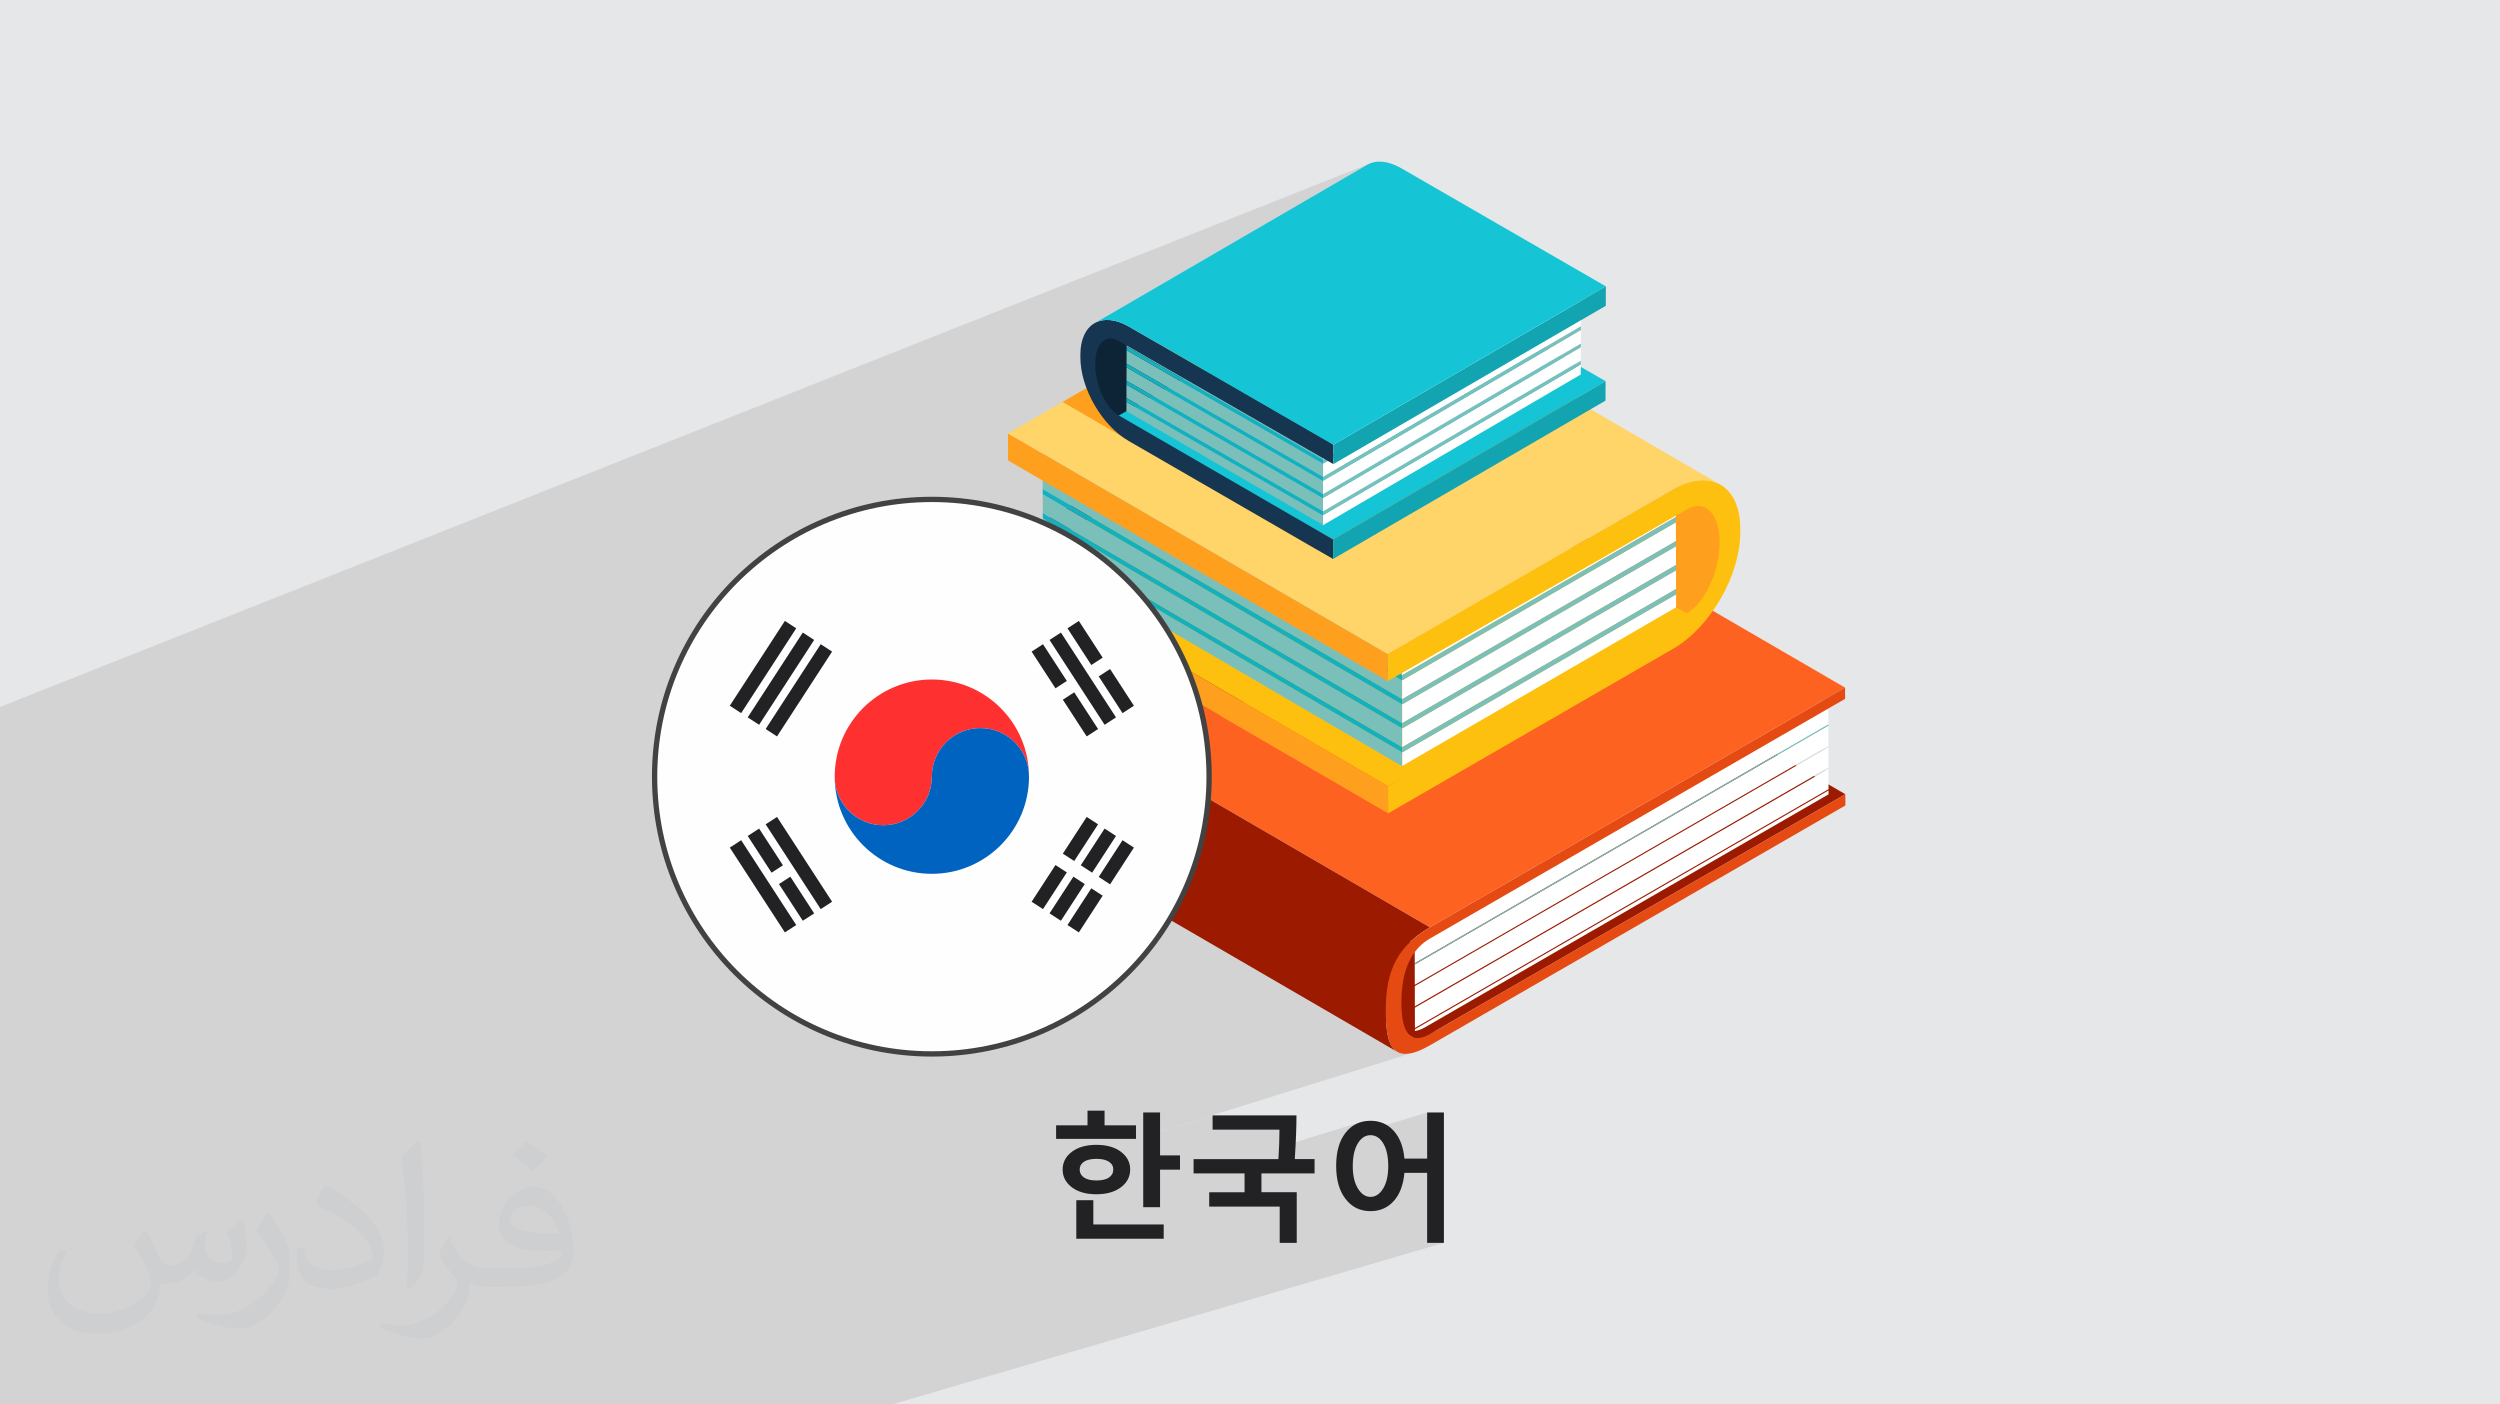 <?xml version="1.0" encoding="UTF-8"?>
<!DOCTYPE svg PUBLIC "-//W3C//DTD SVG 1.1//EN" "http://www.w3.org/Graphics/SVG/1.1/DTD/svg11.dtd">
<!-- Creator: CorelDRAW -->
<svg xmlns="http://www.w3.org/2000/svg" xml:space="preserve" width="94.192mm" height="52.917mm" version="1.1" style="shape-rendering:geometricPrecision; text-rendering:geometricPrecision; image-rendering:optimizeQuality; fill-rule:evenodd; clip-rule:evenodd"
viewBox="0 0 9404.92 5283.66"
 xmlns:xlink="http://www.w3.org/1999/xlink"
 xmlns:xodm="http://www.corel.com/coreldraw/odm/2003">
 <defs>
  <style type="text/css">
   <![CDATA[
    .str0 {stroke:#434242;stroke-width:19.97;stroke-miterlimit:22.926}
    .fil0 {fill:#E6E7E8}
    .fil17 {fill:#FEFEFE}
    .fil19 {fill:#0063BF;fill-rule:nonzero}
    .fil13 {fill:#0C2435;fill-rule:nonzero}
    .fil16 {fill:#13A4B2;fill-rule:nonzero}
    .fil11 {fill:#14B0BF;fill-rule:nonzero}
    .fil15 {fill:#163551;fill-rule:nonzero}
    .fil14 {fill:#16C5D5;fill-rule:nonzero}
    .fil3 {fill:#222124;fill-rule:nonzero}
    .fil6 {fill:#7ABFBA;fill-rule:nonzero}
    .fil4 {fill:#9B1A00;fill-rule:nonzero}
    .fil8 {fill:#E54A13;fill-rule:nonzero}
    .fil7 {fill:#FD6220;fill-rule:nonzero}
    .fil10 {fill:#FDC00F;fill-rule:nonzero}
    .fil18 {fill:#FF3030;fill-rule:nonzero}
    .fil9 {fill:#FF9F1E;fill-rule:nonzero}
    .fil12 {fill:#FFD469;fill-rule:nonzero}
    .fil5 {fill:white;fill-rule:nonzero}
    .fil1 {fill:#373435;fill-opacity:0.031}
    .fil2 {fill:#2B2A29;fill-opacity:0.102}
   ]]>
  </style>
 </defs>
 <g id="Layer_x0020_1">
  <g id="_2864804902064">
   <polygon class="fil0" points="-0,0 9404.92,0 9404.92,5283.66 -0,5283.66 "/>
   <path class="fil1" d="M548.54 4627.69c17.95,27.21 29.6,53.36 40.96,82.43 8.45,16.91 12.93,48.09 52.57,48.09 11.61,0 28.28,-3.42 43.06,-11.61 16.63,-8.73 29.32,-21.94 35.94,-42l15.85 -53.36 38.57 -19.02 2.64 2.64c-5.27,20.09 -6.59,39.36 -6.59,54.43 0,44.63 38.57,61.56 69.22,61.56 17.95,0 34.09,-8.73 34.09,-25.11 0,-21.13 -8.98,-57.06 -20.62,-89.29 17.95,-17.95 35.94,-35.94 56.53,-50.47l3.17 1.6c8.98,38.04 14,75.56 14,100.66 0,24.57 -10.83,51.79 -19.81,69.49 -18.49,34.87 -51.25,62.62 -90.87,62.62 -30.1,0 -63.65,-15.07 -86.66,-43.06l-1.32 0c-21.66,26.96 -55.22,51.25 -108.86,51.25l-16.63 0c-2.64,35.41 -10.29,60.49 -21.94,82.95 -31.95,62.34 -126.81,106.47 -216.1,106.47 -124.17,0 -186.51,-71.59 -186.51,-166.96 0,-58.91 19.27,-113.6 48.88,-152.42l24.29 10.04c-18.49,35.41 -30.91,68.68 -30.91,101.45 0,89.29 72.66,131.83 156.4,131.83 77.68,0 173.83,-49.41 191.28,-106.72 -6.59,-62.62 -30.1,-91.93 -66.04,-148.99 10.83,-19.02 24.83,-38.04 42.28,-58.38l3.17 0 0 0 0 0 -0.02 -0.09zm1432.13 -336.04c26.15,16.39 51.79,35.66 76.87,57.85 -14,19.81 -31.45,37.79 -53.11,53.64 -25.11,-20.34 -50.19,-37.79 -75.84,-56.27 17.42,-19.55 34.62,-38.29 52.04,-55.22l0 0 0 0 0 0 0 0 0 0 0.03 0zm13.47 244.11c-42.28,0 -76.87,27.75 -76.87,48.34 0,44.13 84.53,57.85 185.72,57.31 -12.68,-51.79 -57.06,-105.68 -108.86,-105.68l0.01 0.03zm-94.86 236.19c54.96,0 103.04,-1.6 139.74,-10.83 40.96,-10.29 75.56,-30.91 75.56,-45.17 0,-3.7 0,-8.19 -1.32,-11.89 -22.98,2.11 -49.41,2.11 -72.38,2.11 -74.49,0 -131.55,-16.91 -154.02,-58.66 -5.55,-11.61 -9.51,-24.57 -9.51,-39.36 0,-40.43 17.42,-79.79 48.09,-107 25.61,-22.45 53.89,-36.44 82.67,-36.44 52.04,0 93.51,41.75 122.57,107.54 15.85,35.94 26.68,77.4 26.68,129.72 0,34.87 -9.51,64.19 -31.17,85.85 -40.43,39.11 -114.92,53.89 -229.04,53.89l-51.79 0 0 0 -13.47 0c-28.28,0 -48.62,-5.02 -64.72,-17.42l-2.64 0c0.79,6.59 1.32,12.93 1.32,19.02 0,25.61 -8.45,58.38 -25.61,84.53 -50.72,75.3 -105.68,108.04 -153.24,108.04 -48.09,0 -107,-18.49 -160.11,-42.54l9.51 -18.49c17.17,7.13 40.96,11.89 73.7,11.89 85.85,0 198.66,-82.43 212.66,-163 -3.17,-6.59 -8.98,-15.32 -17.17,-24.57 -25.11,-29.85 -40.96,-54.68 -55.75,-80.83 12.68,-25.11 24.29,-45.17 35.13,-63.4l4.49 -0.53c36.72,74.77 69.99,117.55 144.23,117.55l11.61 0 0 0 53.89 0 0 0 0 0 0 0 0 0 0 0 0.09 0.01zm-371.98 79c6.34,-34.34 6.87,-72.91 6.87,-108.86l0 -53.36c0,-99.6 -12.68,-244.36 -22.98,-338.68 17.95,-19.27 43.06,-42 62.87,-57.31l5.81 1.6c13.47,118.62 16.63,256 16.63,383.06 0,33.3 -1.32,65.79 -4.49,89.55 -1.85,30.1 -19.27,52.83 -56.53,87.7l-8.19 -3.7zm-382.8 -157.19c1.85,46.77 24.83,83.49 105.15,83.49 49.93,0 92.19,-12.93 138.96,-35.13 8.45,-3.7 12.93,-8.73 12.93,-12.93 0,-29.32 -22.45,-68.15 -60.23,-103.55 -36.72,-33.3 -85.34,-62.62 -130.76,-82.18 -15.6,-6.59 -20.62,-13.47 -20.62,-20.09 0,-13.47 17.95,-41.75 32.77,-62.09l5.02 -0.53c52.04,27.21 110.17,67.64 153.24,112.53 39.11,41.47 63.4,83.49 63.4,129.19 0,33.81 -10.29,65.51 -26.96,95.11 -57.06,28.79 -117.83,50.72 -178.06,50.72 -73.17,0 -123.1,-34.34 -123.1,-114.92 0,-8.73 0,-22.19 3.17,-39.64l25.11 0 0 0 0 0 0 0 0 0 0 0 -0.02 0zm-132.37 -132.9l45.45 73.45c16.63,27.21 32.23,56.81 32.23,103.55l0 59.7c0,48.34 -30.91,100.13 -80.83,151.38 -39.11,34.62 -73.7,49.41 -105.68,49.41 -47.55,0 -101.98,-14.79 -164.85,-41.75l7.13 -18.49c19.81,5.27 42.79,9.77 71.06,9.77 90.36,-0.53 182.8,-66.57 225.08,-147.15 5.02,-9.26 6.87,-17.95 6.87,-24.04 0,-9.26 -5.02,-19.55 -8.98,-28.79 -22.98,-43.31 -48.62,-82.95 -76.87,-119.68 14.79,-23.25 29.6,-45.7 45.7,-67.9l3.7 0.53 0 0 0 0 0 0 0 0 0 0 -0.02 0.01z"/>
  </g>
  <path class="fil2" d="M-0 4119.26l0 -8.57 0 -30.51 0 -4.54 0 -18.23 0 -3.34 0 -5.07 0 -2.82 0 -2.2 0 -0.01 0 -1.56 0 -0.02 0 -0.01 0 -0.01 0 -20.27 0 -11.17 0 -0.82 0 -35.18 0 -47.69 0 -15.78 0 -2.72 0 -2.41 0 -13.94 0 -29.89 0 -5.46 0 -9.42 0 -1.71 0 -6.36 0 -8.26 0 -2.42 0 -0.32 0 -6.25 0 -11.01 0 -3.78 0 -19.07 0 -1.16 0 -12.59 0 -6.44 0 -12.66 0 -12.54 0 -38.16 0 -5.92 0 -12.62 0 -2.72 0 -26.87 0 -14.44 0 -12.32 0 -11.58 0 -8.46 0 -2.31 0 -7.69 0 -6.28 0 -7.99 0 -7.01 0 -0.01 0 -4.89 0 -0.41 0 -5.84 0 -6.06 0 -13.1 0 -3.94 0 -3.92 0 -0.4 0 -3.35 0 -0.61 0 -17.65 0 -12.3 0 -0.94 0 -1 0 -2.96 0 -18.12 0 -2.05 0 -17.87 0 -12.08 0 -10.38 0 -20.81 0 -4.7 0 -7.33 0 -6 0 -6.05 0 -32.08 0 -10.68 0 -14.04 0 -0.31 0 -17.76 0 -17.71 0 -35.17 0 -9.96 0 -0.64 0 -17.74 0 -22.39 0 -24.78 0 -6.37 0 -6.42 0 -13.9 0 -19.56 0 -11.53 0 -12.84 0 -28.08 0 -5.99 0 -10.82 0 -12.81 0 -44.86 0 -0.01 0 -12.36 0 -0.2 0 -45.14 0 -9.53 0 -3.05 0 -4.48 0 -19.42 0 -5.75 0 -2.64 0 -1.15 0 -9.38 0 -3.36 0 -4.27 0 -13.2 0 -11.26 0 -44.93 0 -0.94 0 -0.02 0 -168.01 0 -0.89 5155.51 -2045.31 -6.61 2.82 -6.32 3.33 -1019.25 592.29 7.24 -2.84 6.88 -2.29 7.14 -1.77 7.4 -1.22 7.63 -0.68 7.86 -0.13 8.07 0.44 8.28 1 8.46 1.57 8.65 2.15 8.82 2.74 8.98 3.32 9.13 3.92 9.26 4.53 9.38 5.14 20.28 11.71 636.56 -248.07 12.5 -4.62 12.29 -3.8 12.05 -2.99 11.8 -2.19 11.53 -1.39 11.25 -0.6 10.95 0.18 10.63 0.95 10.3 1.71 9.95 2.46 9.59 3.2 9.21 3.92 8.82 4.65 64.93 37.73 138.36 -53.51 418.32 240.81 375.31 -141.4 -0.23 73.05 -203.32 118.16 109.84 -41.07 -67.04 39.19 66.99 -25.02 -119.94 70.11 26.2 15.09 93.56 -34.84 -67.77 39.62 67.77 -25.21 -64.01 37.42 38.73 22.3 25.13 -9.32 -20.5 11.98 10.61 6.11 9.84 -3.64 -8.02 4.69 101.15 58.22 -118.96 69.13 6.44 3.74 -423.76 244.66 356.4 207.11 -140.72 81.24 624.54 -222.28 -0.09 0.04 0.27 -0.1 12.28 -3.8 12.04 -3 11.8 -2.19 11.53 -1.4 11.24 -0.6 10.94 0.17 10.63 0.95 10.3 1.71 9.95 2.46 9.6 3.2 9.22 3.92 8.83 4.65 -386.94 137.23 -28.18 16.27 262.54 -93.07 21.93 -6.34 21.29 -4.31 20.49 -2.09 19.56 0.35 18.48 3.01 17.25 5.87 15.91 8.95 14.41 12.22 12.75 15.73 10.97 19.42 9.05 23.34 6.98 27.47 4.77 31.81 0.66 20.6 -2.08 21.71 -4.56 22.56 -6.78 23.12 -8.74 23.41 -10.44 23.44 -11.88 23.18 -13.06 22.68 -13.98 21.88 -14.63 20.81 -15.03 19.47 -15.17 17.86 -15.04 15.97 -14.65 13.82 -14 11.39 -13.1 8.69 -87.26 29.97 -1032.39 597.74 0.28 101.89 -368.38 123.33 106.77 62.05 1980.64 -658.25 -88.11 50.86 24.92 -8.27 -59.47 34.34 59.52 -19.73 -19.81 11.43 19.81 -6.56 -308 177.82 308.23 -101.57 -19.53 11.27 19.53 -6.43 -325.02 187.65 325.25 -106.5 -323.42 186.73 323.67 -105.35 -319.92 184.71 320.13 -103.57 -135.89 78.46 199.23 -64.29 -46.24 26.73 -1515.53 874.96 -5.65 3.14 -5.48 2.79 -5.3 2.42 -5.13 2.08 -4.97 1.72 -29.77 9.31 0.38 0.33 3.98 3.01 4.09 2.39 4.2 1.46 4.28 0.2 -95.56 29.85 7.86 6.85 11.62 5.97 13.58 3.18 15.67 0.2 17.89 -2.96 20.26 -6.3 -1031.64 321.38 0 0.77 260.92 -81.28 0 53.65 251.55 0 -0.02 6.43 -0.04 6.49 -0.08 6.56 -0.1 6.63 -0.14 6.69 -0.16 6.76 -0.2 6.83 -0.22 6.89 -0.26 6.96 -0.23 5.74 303.21 -92.94 -12.11 4.96 -11.39 6.37 -10.64 7.79 -9.92 9.21 -9.19 10.61 -4.25 5.78 -3.98 6.05 -3.7 6.32 -1.71 3.28 320.75 -97.99 0 173.43 -146.79 44.21 -0.69 9.34 -1.5 11.62 -1.55 8.04 65.11 -19.56 85.41 0 0 263.44 63.1 0 -985.01 288.41 147.32 319.64 -147.32 -319.64 -109.53 32.07 115.31 287.56 -115.31 -287.56 -150.71 44.12 120.27 243.44 -120.27 -243.44 -315.38 92.35 81.47 151.09 -81.47 -151.09 -192.44 56.34 42.11 94.75 -42.11 -94.75 -131.34 38.45 15.29 56.29 -15.29 -56.29 -192.25 56.29 -59.84 0 -465.14 0 -60.83 0 -37.72 0 -18.11 0 -161.76 0 -59.59 0 -10.85 0 -19.17 0 -79.21 0 -43.18 0 -32.85 0 -9.96 0 -48.63 0 -157.13 0 -15.37 0 -10.5 0 -16.89 0 -52.9 0 -22.94 0 -48.27 0 -0.26 0 -33.68 0 -25.72 0 -30.88 0 -2.33 0 -4.58 0 -40.42 0 -13.66 0 -51.75 0 -67.46 0 -0.13 0 -73.59 0 -16.16 0 -12.76 0 -2.02 0 -54.73 0 -2.52 0 -33.89 0 -45.47 0 -7.04 0 -19.17 0 -56.31 0 -102.2 0 -1.23 0 -73.03 0 -2.19 0 -17.32 0 -63.82 0 -2.29 0 -1.51 0 -60.7 0 -17.78 0 -17.49 0 -3.5 0 -32.6 0 -10.9 0 -33.8 0 -45.06 0 -3.41 0 -18.43 0 -21.99 0 -10.17 0 -40.55 0 -108.04 0 -47.54 0 -4.18 0 -49.7 0 -172.25 0 -222.59 0 -13.1 0 -132.51 0 0 -6.18 0 -15.91 0 -1.72 0 -4.22 0 -5.69 0 -11.94 0 -3.97 0 -5.87 0 -3.21 0 -25.67 0 -42.15 0 -25.63 0 -67.99 0 -67.79 0 -4.04 0 -63.69 0 -4.07 0 -12.2 0 -18.02 0 -33.26 0 -52.31 0 -7.17 0 -37.18 0 -22.45 0 -7.43 0 -7.82 0 -6.59 0 -15.21 0 -8.06 0 -21.82 0 -4.17 0 -1.58 0 -2.19 0 -21.85 0 -8.06 0 -11.83 0 -10.01 0 -7.41 0 -0.65 0 -6.62 0 -23.28 0 -30.48 0 -5.86 0 -11.64 0 -8.03 0 -8.87 0 -3.21 0 -0.54 0 -6.45 0 -11.98 0 -0.35 0 -6.58 0 -2.19 0 -9.78 0 -3.09 0 -8.57 0 -8.51 0 -32.71 0 -13.36 0 -3.68 0 -9.56 0 -2.09 0 -13.83 0 -3.25 0 -19.35 0 -11.44 0 -7.31 0 -5.89 0 -1.57 0 -2.23 0 -8.97 0 -15.25 0 -2.69 0 -0.98 0 -0.02 0 -9.74 0 -1.09 0 -7.13 0 -0.01 0 -1.46 0 -0.02 0 -8.38 0 -3.81 0 -16.62 0 -38.65 0 -17.88 0 -3.33 0 -14.54 0 -2.18 0 -10.78 0 -0.01 0 -0.01 0 -2.96 0 -10.46 0 -18.37 0 -0.21 0 -4.23 0 -5.34zm6696.81 -1040.47l0 0.01 199.14 -64.21 -199.14 64.2z"/>
  <g id="_2864804908688">
   <path class="fil3" d="M3972.99 4284.48l0 -51.04 118.21 0 0 -55.2 64.15 0 0 55.2 118.22 0 0 51.04 -300.58 0zm391.11 115.7l0 141.15 -63.35 0 0 -356.24 63.35 0 0 161.45 75.01 0 0 53.65 -75.01 0zm-240.09 92.62c-37.93,0 -68.49,-8.77 -91.65,-26.21 -23.18,-17.45 -34.73,-39.76 -34.73,-66.85 0,-26.81 11.45,-48.95 34.46,-66.57 23.02,-17.53 53.82,-26.31 92.45,-26.31 38.62,0 69.53,8.78 92.52,26.22 23.1,17.45 34.65,39.67 34.65,66.66 0,26.92 -11.55,49.13 -34.73,66.76 -23.17,17.53 -54.16,26.3 -92.97,26.3zm0.53 -133.24c-19.97,0 -35.51,3.54 -46.45,10.76 -10.93,7.21 -16.4,17.01 -16.4,29.42 0,12.51 5.38,22.49 16.06,29.95 10.67,7.46 26.3,11.19 46.79,11.19 20.83,0 36.62,-3.64 47.39,-11.02 10.76,-7.38 16.15,-17.43 16.15,-30.12 0,-12.58 -5.47,-22.38 -16.5,-29.51 -11.01,-7.13 -26.73,-10.67 -47.04,-10.67zm-75.53 300.58l0 -144.96 64.06 0 0 91.23 264.74 0 0 53.73 -328.8 0zm765.15 15.46l0 -136.28 -265.18 0 0 -54.16 132.99 0 0 -70.92 -191.75 0 0 -53.73 319.18 0c2.52,-39.83 3.81,-76.72 3.81,-110.84l-251.55 0 0 -53.65 315.61 0c0,43.57 -2.1,98.44 -6.35,164.49l74.48 0 0 53.73 -199.9 0 0 70.92 132.8 0 0 190.44 -64.14 0zm469.25 -263.44c-4.26,45.92 -17.79,81.51 -40.62,106.59 -22.75,25.09 -51.83,37.59 -87.07,37.59 -38.97,0 -70.3,-15.29 -93.83,-46.01 -23.61,-30.63 -35.33,-72.05 -35.33,-124.12 0,-52.87 11.71,-94.44 35.15,-124.56 23.52,-30.2 54.86,-45.31 94.01,-45.31 35.42,0 64.58,12.59 87.33,37.76 22.82,25.17 36.28,59.98 40.36,104.41l85.41 0 0 -173.43 63.1 0 0 490.52 -63.1 0 0 -263.44 -85.41 0zm-127.7 -141.65c-19.53,0 -35.5,10.49 -47.92,31.41 -12.5,20.92 -18.74,49.23 -18.74,84.81 0,35.41 6.51,63.62 19.44,84.54 13.02,21.01 28.74,31.42 47.22,31.42 18.83,0 34.64,-10.41 47.57,-31.25 12.85,-20.84 19.27,-49.13 19.27,-84.71 0,-35.77 -6.16,-64.06 -18.49,-84.9 -12.41,-20.91 -28.56,-31.32 -48.35,-31.32z"/>
   <g>
    <g>
     <path class="fil4" d="M6942.19 2987.86l-2043.04 -1187.31 -46.25 26.72 -1515.53 874.98c-15.34,8.89 -28.75,13.8 -40.49,15.31 -11.45,1.45 -21.32,-0.41 -29.62,-5.27l2043.03 1187.31c8.33,4.79 19.26,20.2 30.75,18.77l63.96 -43.01 1490.93 -860.76 46.24 -26.73z"/>
     <polygon class="fil5" points="5379.4,3530.77 3336.36,2343.45 4851.87,1468.48 6894.9,2655.72 "/>
     <path class="fil5" d="M3295.93 2374.84c11.69,-12 25.1,-22.54 40.42,-31.38l2043.05 1187.31c-15.33,8.85 -28.72,19.34 -40.42,31.36 -612.92,-356.16 -1430.15,-831.09 -2043.05,-1187.29z"/>
     <path class="fil5" d="M6877.89 2629.45l0.05 14.61 -1555.99 898.36 0.03 4.85 1555.96 -898.34 0.23 76.25 -1555.96 898.36 0.01 4.81 1555.95 -898.33 0.23 76.28 -1555.96 898.33 0 4.87 1555.96 -898.34 0.2 76.19 -1555.93 898.38 0 5.17 1555.98 -898.37 0.21 76.3 -1555.98 898.31 0.02 4.88 1555.96 -898.36 0.05 14.61 -1515.53 874.99c-15.3,8.85 -28.74,13.78 -40.46,15.27l-0.98 -342.69c11.7,-12.02 25.12,-22.52 40.44,-31.4l1515.51 -875.01z"/>
     <polygon class="fil6" points="6878.17,2725.18 6878.17,2730.03 5322.21,3628.36 5322.2,3623.54 "/>
     <polygon class="fil6" points="6877.94,2644.06 6877.94,2648.93 5321.97,3547.27 5321.94,3542.42 "/>
     <polygon class="fil7" points="5379.28,3488.52 3336.24,2301.22 4898,1399.53 6941.07,2586.85 "/>
     <polygon class="fil4" points="4590.03,2692.04 5860.24,1958.72 4898,1399.53 3627.82,2132.88 "/>
     <path class="fil4" d="M5256.55 3957.09l-2043.06 -1187.32c-34.8,-20.18 -42.99,-78.69 -43.2,-150.91 -0.36,-124.24 23.16,-235.18 165.95,-317.64l2043.04 1187.3c-142.79,82.44 -166.29,193.38 -165.95,317.65 0.22,72.18 8.42,130.69 43.22,150.92z"/>
     <path class="fil8" d="M6941.07 2586.85l0.12 42.2 -46.29 26.67 -1515.51 875.06c-15.33,8.85 -28.72,19.34 -40.42,31.36 -48.47,49.79 -67.18,124.98 -66.93,210.14 0.21,85.16 19.33,138.7 67.91,132.55 11.74,-1.48 25.16,-6.43 40.47,-15.29l1515.53 -874.96 46.24 -26.73 0.13 42.2 -1561.79 901.73c-142.77,82.44 -166.84,-1.35 -167.21,-125.62 -0.34,-124.27 23.15,-235.21 165.95,-317.65l1561.8 -901.66z"/>
     <path class="fil9" d="M5968.29 2108.14l373.12 221.99c66.96,-38.64 183.78,-204.19 172.47,-310.59 -38.57,-363.16 -478.57,49.9 -545.58,88.6z"/>
     <polygon class="fil10" points="5221.76,2957.84 3793.33,2127.76 4897.99,1491.87 6371.17,2321.94 "/>
     <polygon class="fil6" points="5274.5,2539.95 3922.28,1749.33 3922.12,1696.89 5274.35,2487.51 "/>
     <polygon class="fil6" points="5274.78,2630.25 3922.54,1839.64 3922.34,1769.05 5274.57,2559.59 "/>
     <polygon class="fil11" points="5274.57,2559.59 3922.34,1769.05 3922.28,1749.33 5274.5,2539.95 "/>
     <polygon class="fil6" points="5275.48,2882.98 3923.28,2092.42 3923.13,2040.07 5275.34,2830.61 "/>
     <polygon class="fil11" points="5275.34,2830.61 3923.13,2040.07 3923.04,2019.94 5275.29,2810.56 "/>
     <polygon class="fil6" points="5275.29,2810.56 3923.04,2019.94 3922.84,1949.68 5275.11,2740.3 "/>
     <polygon class="fil11" points="5275.11,2740.3 3922.84,1949.68 3922.81,1929.62 5275.04,2720.16 "/>
     <polygon class="fil6" points="5275.04,2720.16 3922.81,1929.62 3922.6,1859.39 5274.81,2649.91 "/>
     <polygon class="fil11" points="5274.81,2649.91 3922.6,1859.39 3922.54,1839.64 5274.78,2630.25 "/>
     <polygon class="fil5" points="6304.36,1894.67 6304.51,1945.21 5274.5,2539.95 5274.35,2489.33 "/>
     <polygon class="fil5" points="6305.33,2235.94 6305.48,2284.6 5275.48,2881.16 5275.34,2830.61 "/>
     <polygon class="fil5" points="6305.09,2145.56 6305.28,2215.82 5275.29,2810.56 5275.11,2740.3 "/>
     <polygon class="fil5" points="6304.79,2055.25 6305.04,2125.5 5275.04,2720.16 5274.81,2649.91 "/>
     <polygon class="fil5" points="6304.59,1964.93 6304.77,2035.6 5274.78,2630.25 5274.57,2559.59 "/>
     <polygon class="fil6" points="6304.51,1945.21 5274.5,2539.95 5274.57,2559.59 6304.59,1964.93 "/>
     <polygon class="fil6" points="6305.04,2125.5 5275.04,2720.16 5275.11,2740.3 6305.09,2145.56 "/>
     <polygon class="fil6" points="6304.77,2035.6 5274.78,2630.25 5274.81,2649.91 6304.84,2055.25 "/>
     <polygon class="fil6" points="6305.28,2215.82 5275.29,2810.56 5275.34,2830.61 6305.33,2235.94 "/>
     <path class="fil10" d="M6293.06 1841.19c139.73,-80.73 253.36,-15.25 253.8,146.11l0.02 14.87c0.47,161.26 -112.35,357.5 -252.14,438.19l-1072.7 619.37 -0.28 -101.89 1126.71 -652.35c66.97,-40.51 121.05,-158.96 120.73,-265.97 -0.24,-107.05 -54.83,-162.65 -121.86,-123.96l-1126.71 646.83 -0.28 -101.9 1072.71 -619.3z"/>
     <polygon class="fil9" points="5222.04,3059.73 3793.65,2229.58 3793.33,2127.76 5221.76,2957.84 "/>
     <polygon class="fil9" points="5220.64,2562.39 3792.24,1732.24 3791.92,1630.41 5220.36,2460.49 "/>
     <path class="fil12" d="M5044.2 993.61c-45.91,-26.71 -109.45,-23 -179.56,17.43l-1072.73 619.37 1428.44 830.08 1072.71 -619.3c70.13,-40.49 133.58,-44.22 179.56,-17.5l-1428.42 -830.08z"/>
     <path class="fil9" d="M4954.9 2068.55l972.7 -561.59 -883.39 -513.35c-45.91,-26.71 -109.45,-23 -179.56,17.43l-867.54 500.91 957.79 556.6z"/>
     <polygon class="fil5" points="4561.96,1806.6 5279.02,1392.6 4940.36,1195.82 4223.33,1609.82 "/>
     <path class="fil13" d="M4479.5 1420.02l-267.71 159.27c-48.05,-27.69 -131.87,-146.51 -123.76,-222.82 27.69,-260.59 343.4,35.81 391.48,63.55z"/>
     <polygon class="fil14" points="5015.17,2029.7 6040.12,1434.09 5247.5,977.83 4190.42,1573.45 "/>
     <polygon class="fil5" points="4977.33,1729.84 5947.61,1162.56 5947.7,1124.96 4977.43,1692.22 "/>
     <polygon class="fil5" points="4977.12,1794.66 5947.42,1227.38 5947.53,1176.71 4977.27,1743.95 "/>
     <polygon class="fil6" points="4977.27,1743.95 5947.53,1176.71 5947.61,1162.56 4977.33,1729.84 "/>
     <polygon class="fil5" points="4976.63,1976 5946.88,1408.76 5946.99,1371.17 4976.73,1938.42 "/>
     <polygon class="fil6" points="4976.73,1938.42 5946.99,1371.17 5947.04,1356.73 4976.78,1924.05 "/>
     <polygon class="fil5" points="4976.78,1924.05 5947.04,1356.73 5947.19,1306.32 4976.89,1873.6 "/>
     <polygon class="fil6" points="4976.89,1873.6 5947.19,1306.32 5947.19,1291.91 4976.94,1859.16 "/>
     <polygon class="fil5" points="4976.94,1859.16 5947.19,1291.91 5947.37,1241.55 4977.09,1808.75 "/>
     <polygon class="fil6" points="4977.09,1808.75 5947.37,1241.55 5947.42,1227.38 4977.12,1794.66 "/>
     <polygon class="fil6" points="4238.36,1266.85 4238.26,1303.13 4977.33,1729.84 4977.43,1693.54 "/>
     <polygon class="fil6" points="4237.65,1511.72 4237.55,1546.66 4976.63,1974.68 4976.73,1938.42 "/>
     <polygon class="fil6" points="4237.81,1446.88 4237.7,1497.29 4976.78,1924.05 4976.89,1873.6 "/>
     <polygon class="fil6" points="4238.04,1382.08 4237.88,1432.48 4976.94,1859.16 4977.09,1808.75 "/>
     <polygon class="fil6" points="4238.21,1317.26 4238.05,1367.97 4977.12,1794.66 4977.27,1743.95 "/>
     <polygon class="fil11" points="4238.26,1303.13 4977.33,1729.84 4977.27,1743.95 4238.21,1317.26 "/>
     <polygon class="fil11" points="4237.88,1432.48 4976.94,1859.16 4976.89,1873.6 4237.81,1446.88 "/>
     <polygon class="fil11" points="4238.05,1367.97 4977.12,1794.66 4977.09,1808.75 4238.01,1382.08 "/>
     <polygon class="fil11" points="4237.7,1497.29 4976.78,1924.05 4976.73,1938.42 4237.65,1511.72 "/>
     <path class="fil15" d="M4246.48 1228.49c-100.29,-57.94 -181.79,-10.94 -182.12,104.82l-0.01 10.65c-0.34,115.74 80.63,256.53 180.92,314.44l769.71 444.42 0.19 -73.13 -808.48 -468.07c-48.04,-29.08 -86.85,-114.08 -86.62,-190.83 0.2,-76.82 39.36,-116.72 87.44,-88.98l808.47 464.14 0.19 -73.12 -769.68 -444.35z"/>
     <polygon class="fil16" points="5014.98,2102.83 6039.9,1507.15 6040.12,1434.09 5015.17,2029.7 "/>
     <polygon class="fil16" points="5015.98,1745.96 6040.89,1150.29 6041.12,1077.24 5016.17,1672.84 "/>
     <path class="fil14" d="M5142.58 620.3c32.94,-19.15 78.53,-16.49 128.82,12.52l769.71 444.42 -1024.96 595.6 -769.68 -444.35c-50.33,-29.08 -95.87,-31.73 -128.84,-12.58l1024.95 -595.61z"/>
    </g>
    <g>
     <circle class="fil17 str0" cx="3505.62" cy="2921.8" r="1043.03"/>
     <path class="fil18" d="M3140.14 2921.75c0,-201.82 163.62,-365.49 365.47,-365.49 201.89,0 365.48,163.62 365.48,365.49l-0.05 0c0,-100.92 -81.83,-182.71 -182.71,-182.71 -100.87,0 -182.72,81.85 -182.72,182.71 0,100.94 -81.83,182.73 -182.69,182.73 -100.92,0 -182.71,-81.83 -182.71,-182.73l-0.05 0 -0.04 0 0 0 0.04 0z"/>
     <path class="fil19" d="M3505.6 2921.75c0,-100.92 81.89,-182.71 182.72,-182.71 100.99,0 182.71,81.85 182.71,182.71l0.05 0c0,201.85 -163.64,365.51 -365.47,365.51 -201.85,0 -365.48,-163.6 -365.48,-365.51l0.06 0c0,100.94 81.82,182.73 182.68,182.73 100.92,0 182.74,-81.83 182.74,-182.73l0.03 0 0 0 0 0 -0.06 0z"/>
     <polygon class="fil3" points="2995.42,2363.71 2788.2,2682.75 2745.47,2654.95 2952.67,2335.88 "/>
     <polygon class="fil3" points="3062.87,2407.44 2855.74,2726.57 2812.88,2698.74 3020.08,2379.65 "/>
     <polygon class="fil3" points="3130.34,2451.32 2923.14,2770.34 2880.33,2742.56 3087.52,2423.45 "/>
     <polygon class="fil3" points="3970.6,3254.2 3880.91,3392.3 3923.68,3420.08 4013.37,3281.99 "/>
     <polygon class="fil3" points="3998.37,3211.4 4041.2,3239.16 4130.88,3101.06 4088.08,3073.26 "/>
     <polygon class="fil3" points="4038.06,3298 3948.31,3436.11 3991.14,3463.86 4080.83,3325.77 "/>
     <polygon class="fil3" points="4065.84,3255.17 4108.61,3282.96 4198.36,3144.84 4155.52,3117.04 "/>
     <polygon class="fil3" points="4105.47,3341.81 4015.81,3479.92 4058.58,3507.7 4148.27,3369.58 "/>
     <polygon class="fil3" points="4133.3,3299.02 4176.06,3326.77 4265.75,3188.66 4222.95,3160.82 "/>
     <polygon class="fil3" points="3040.66,3254.2 2923.14,3073.26 2880.33,3101.06 3034.75,3338.82 3034.75,3338.82 3087.52,3420.08 3130.34,3392.3 "/>
     <polygon class="fil3" points="2902.59,3282.96 2945.4,3255.17 2855.74,3117.04 2812.88,3144.84 "/>
     <polygon class="fil3" points="3020.08,3463.86 3062.87,3436.11 2973.19,3298 2930.38,3325.77 "/>
     <polygon class="fil3" points="2788.2,3160.82 2745.47,3188.66 2885.85,3404.81 2885.85,3404.81 2952.67,3507.7 2995.42,3479.92 2905.77,3341.81 2905.77,3341.81 "/>
     <polygon class="fil3" points="4155.52,2726.57 3948.31,2407.44 3991.14,2379.65 4198.36,2698.74 "/>
     <polygon class="fil3" points="4013.37,2561.65 3923.68,2423.45 3880.91,2451.32 3970.6,2589.41 "/>
     <polygon class="fil3" points="3998.37,2632.22 4088.08,2770.34 4130.88,2742.56 4041.2,2604.41 "/>
     <polygon class="fil3" points="4148.27,2473.98 4058.58,2335.88 4015.81,2363.71 4105.47,2501.8 "/>
     <polygon class="fil3" points="4133.3,2544.61 4222.95,2682.75 4265.75,2654.95 4176.06,2516.81 "/>
    </g>
   </g>
  </g>
 </g>
</svg>
